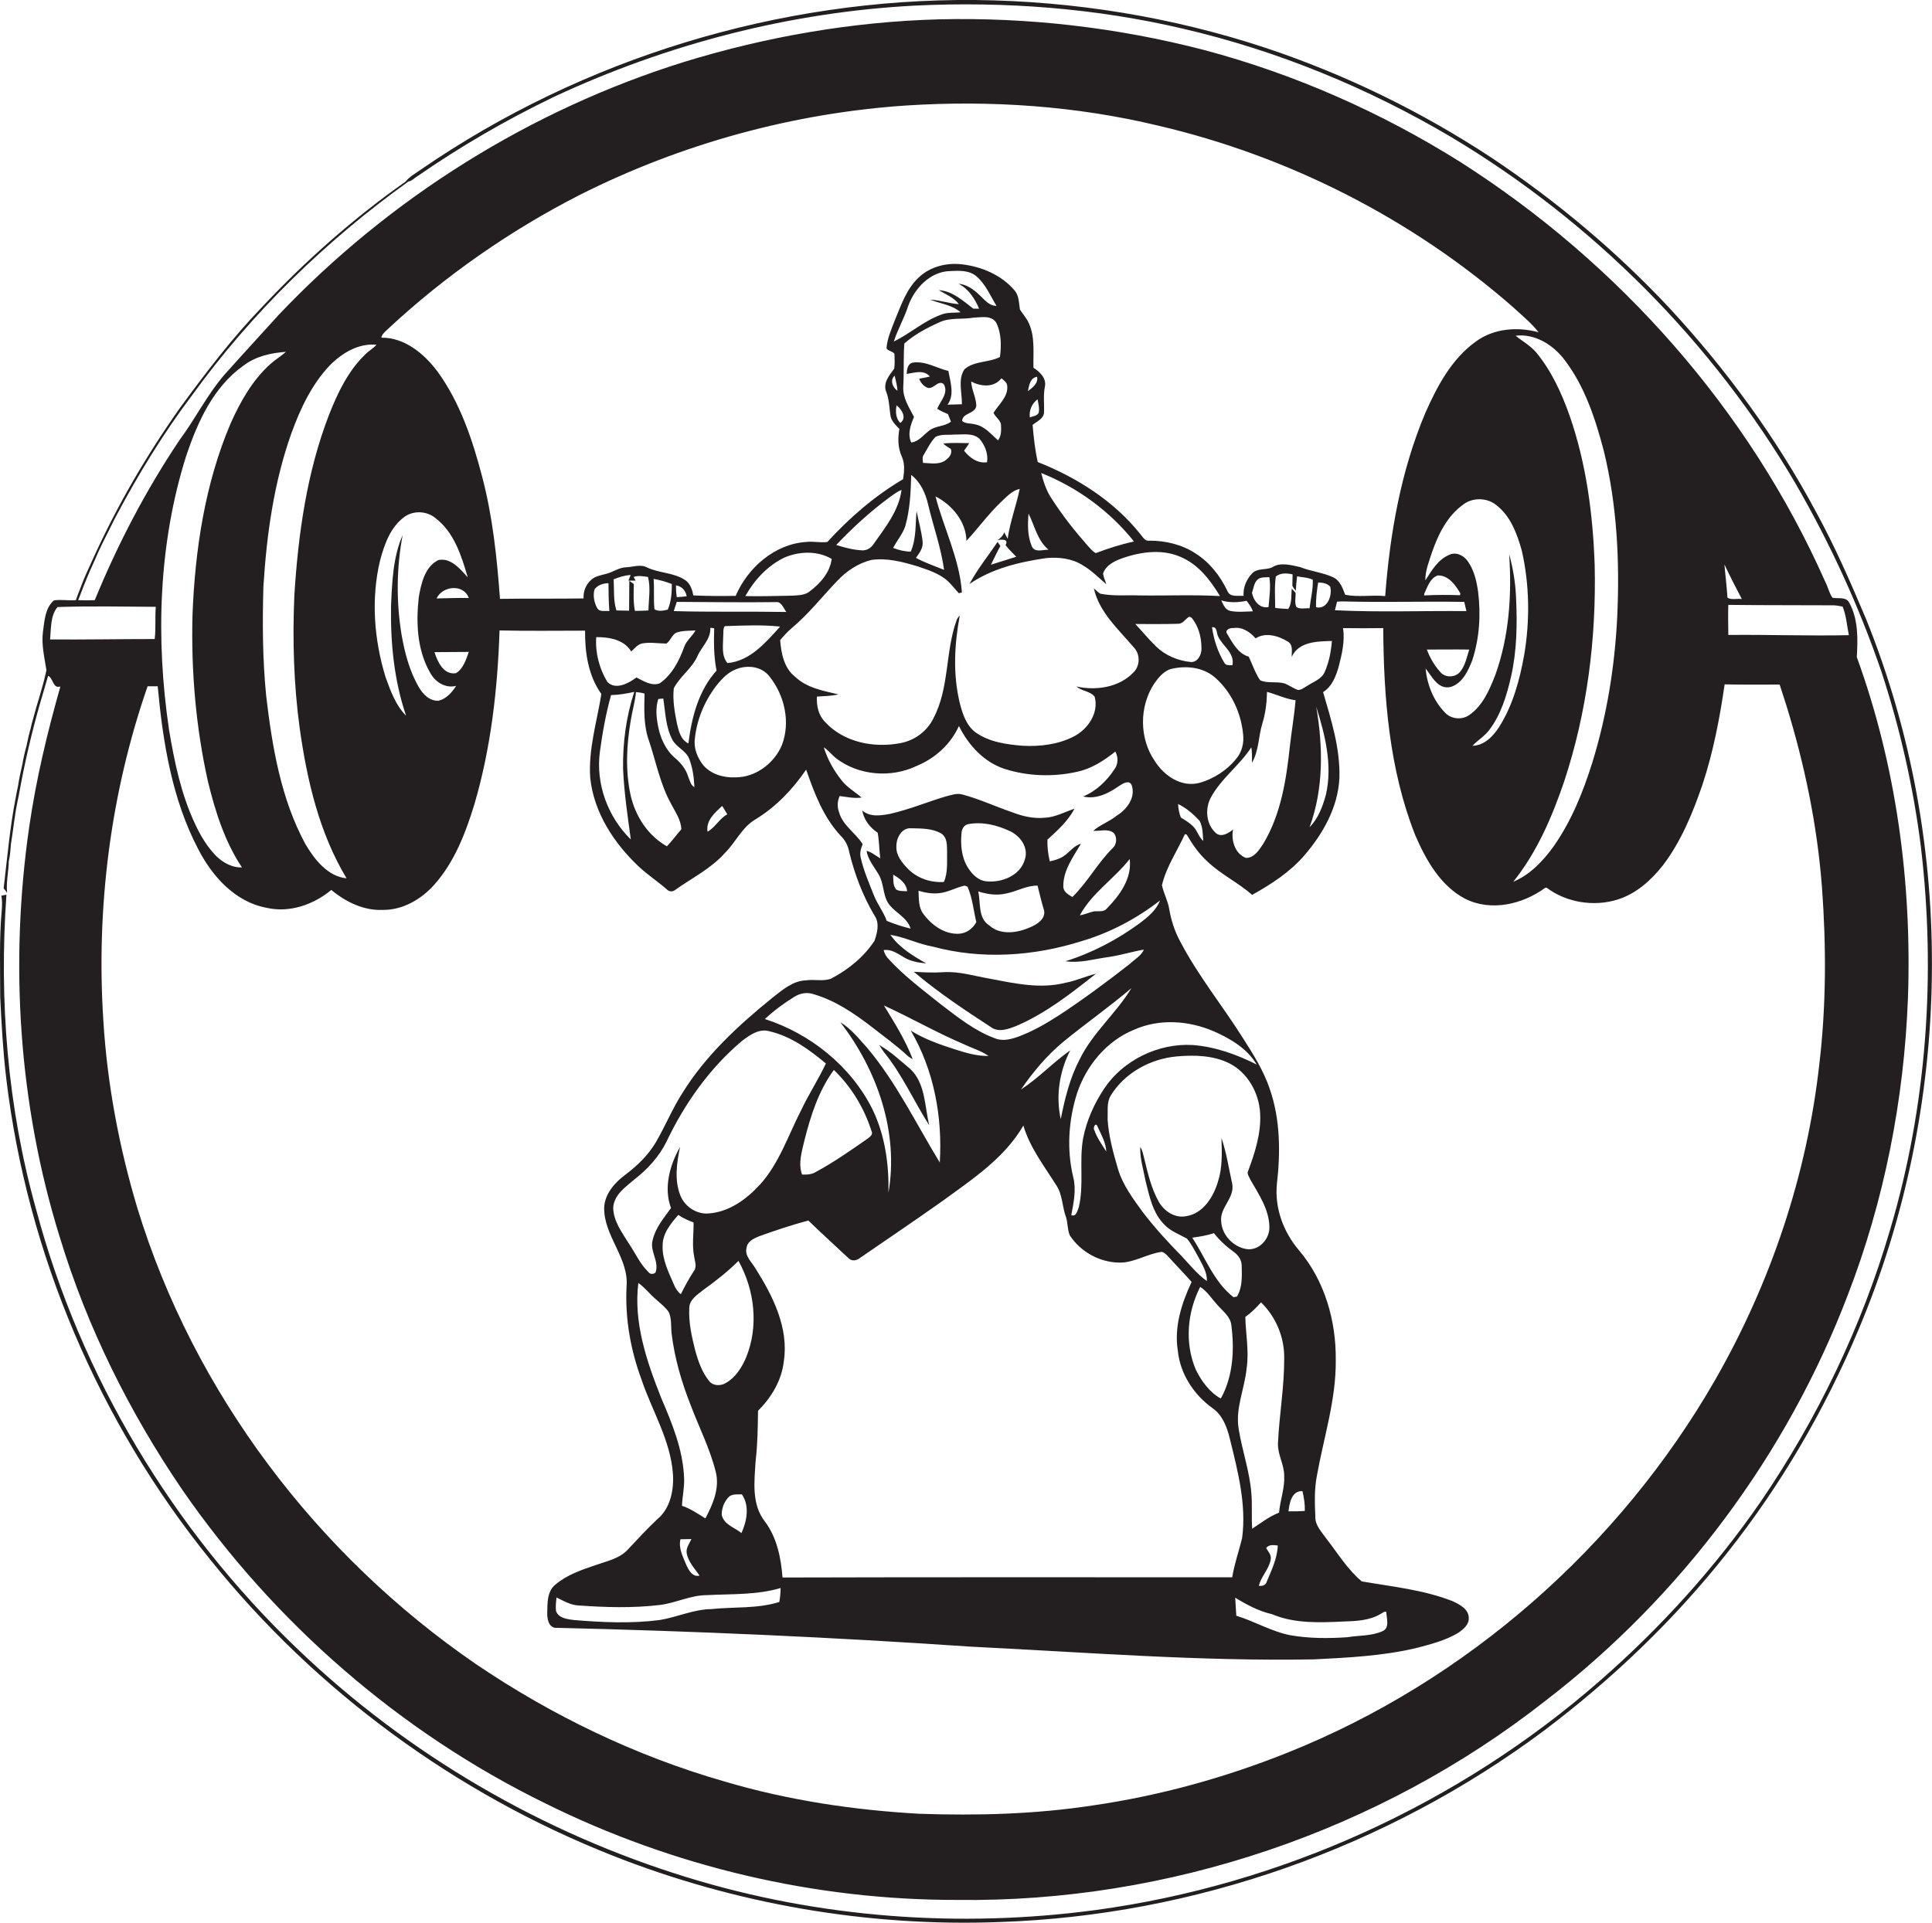 <?xml version="1.0" encoding="utf-8"?>
<!-- Generator: Adobe Illustrator 19.2.0, SVG Export Plug-In . SVG Version: 6.00 Build 0)  -->
<svg version="1.1" id="Layer_1" xmlns="http://www.w3.org/2000/svg" xmlns:xlink="http://www.w3.org/1999/xlink" x="0px" y="0px"
	 viewBox="0 0 899.2 895.1" enable-background="new 0 0 899.2 895.1" xml:space="preserve">
<g>
	<path fill="#231F20" d="M868.6,288.4c-7.2-17.1-14.6-34.1-23.5-50.3c-18.4-34.4-41.7-66.2-68.2-94.8
		c-24.6-26.3-52.4-49.6-82.3-69.6c-32.7-21.6-68.3-39-105.5-51.4C545.6,7.9,499.8,0.5,454.1,0c-91.3-0.8-182.7,27-258,78.8
		c-2.5,1.8-5.4,3.3-7.4,5.8c-24.2,17-46.5,36.8-66.7,58.3c-14,14.5-26.2,30.6-38.1,46.8c-15.7,22.2-29.4,45.7-40.6,70.4
		c-2.1,4.6-4.3,9.2-6,14c-0.7,1.8-1.4,3.5-2,5.3c-3.4,0.3-6.8-0.4-10.2,0.1c-4.1,3.5-4.4,9.5-5.1,14.5c-0.8,6.1,0.7,12.1,1.6,18
		c-1.6,7.8-4.3,15.3-6.3,23c-0.4,1.3-0.7,2.6-1,4c-0.4,1.3-0.7,2.6-1,3.8c-0.3,1.4-0.6,2.8-0.9,4.2c-0.8,2.9-1.5,5.9-2,8.9
		c-0.8,3.3-1.5,6.7-2,10c-0.4,1.7-0.7,3.3-1,5c-2.8,14.1-4,28.4-5.7,42.6c0.5,0.7,1.1,1.4,1.6,2.2c-0.5-5,0.7-9.9,0.8-14.9
		c0.7-2.6,0.7-5.3,1-7.9c1.1-6.7,1.7-13.4,3.1-20c0.4-1.7,0.7-3.4,1-5.1c2.4-13.1,5.4-26,9-38.8c1.4-4.8,2.8-9.6,4.2-14.4
		c2.5,1.2,2.1,6.1,5.7,5c-6.1,21.5-11.3,43.2-14.5,65.3c-9.2,63.7-4.9,129.5,14.2,191c12.7,41.9,32.4,81.5,57,117.6
		c42.8,62,101.4,113,169.1,146.1c59.3,29.4,125.3,45,191.5,44.9c98.3,1.3,196.7-32,274-92.8c63-48.4,112.3-114.5,140.6-188.8
		c17-44,26.2-91,28-138.1c1.9-53.8-5.4-108.3-23.8-158.9c0.5-8.5,0.7-17.6-3.5-25.3c-1.5-2.9-5.2-1.8-7.8-2.3
		c-1.6-2.2-2.1-5.1-3.4-7.5c-35.5-80.1-96-148.3-169.7-195.3c-36.9-23.2-77.2-41-119.3-52.2C520.1,12.8,478.5,8,437,9
		c-40.2,1.1-80.1,8-118.5,19.8c-71.6,22.3-137.2,63.4-188.8,117.8c-8.4,9.3-16.9,18.5-25.3,27.9c-8,9.3-13.5,20.5-20.8,30.3
		c-15.7,23.4-28.8,48.5-39.5,74.6c-2.5,0.1-5.1,0.1-7.7,0c1.7-4.5,3.5-9.1,5.4-13.5c1.4-3,2.7-6,4-9c2.5-5.4,5.3-10.7,7.9-16
		c10.5-19.8,22.2-39,35.7-56.9c27.8-38.4,62.2-71.9,100.7-99.5c1.5-0.2,2.6-1.5,3.8-2.2c20.3-14.1,41.7-26.5,63.9-37.2
		C310.7,20.4,368,5.6,426,2.6c41.8-2,84,1.2,124.8,10.8c43.8,10.2,85.9,27.5,124.6,50.4c65.8,39.3,121.6,95.3,160.4,161.5
		c16,27.7,29.4,56.9,39.8,87.2c8.7,26.5,14.9,53.8,18.4,81.5c7.1,59.7,2.8,120.9-14.3,178.5c-13.2,45.1-33.8,87.9-60.3,126.7
		c-21.3,30.8-46.6,58.7-74.8,83.3C679,839.9,596.3,877.5,510,889.2c-63.4,8.5-128.6,3.7-189.8-15.1
		c-67.7-20.7-130.6-57.4-181.7-106.4c-58.1-55.5-101-127-121.7-204.7C3.5,515.5-0.5,465.7,3,416.5c-0.6,0.1-1.8,0.4-2.4,0.5
		c0.5,2.2,0.4,4.6,0.2,6.9c-1.2,13.4-0.7,26.8-0.7,40.2c0.6,12.7,1.3,25.3,2.8,37.9c9.7,81.6,43.2,160.1,94.9,224
		c49.1,61.2,114.4,109.1,187.4,137.9c57,22.5,118.6,33.2,179.9,30.9c91-3,180.6-34.7,253.5-89.1c31.7-23.9,60.7-51.6,85.3-82.8
		c24.9-31.4,45.3-66.4,60.9-103.4C908.9,515.3,911,393.5,868.6,288.4z M853.1,281.8c1.5,0,3,0.3,4.5,0.6c1.7,4.2,2,8.8,2.9,13.3
		c-18.7,0.4-37.4-0.3-56.1-0.1c0-4.7-0.2-9.3,0-14C820.7,281.8,836.9,281.7,853.1,281.8z M810.7,278.9c-2.1-0.4-5,0.6-6.7-0.7
		c-0.3-5.1-1-10.3-1.4-15.4C805.2,268.3,807.9,273.6,810.7,278.9z M728.3,167.7c9.4,12.4,14.3,27.5,18.2,42.4
		c6.1,25.1,7.4,51.2,6.2,76.9c-1.1,23-4.8,46-11.6,68c-4.3,13.7-9.7,27.2-18,39c-4.9,6.8-10.9,13.2-18.8,16.5
		c11-13.7,18-30,23.6-46.4c10.8-32.5,15.1-66.9,14.3-101c-0.8-23.6-3.9-47.3-11.7-69.7c-3.7-10.4-8.4-20.7-15.5-29.3
		c-2.7-3.2-6.4-5.2-9.6-7.8C714.5,155.2,723,160.6,728.3,167.7z M705.6,278c-0.3-6.8-1.4-13.5-3.2-20c1.3,18.9,0,38.2-6.4,56.1
		c-2.7,6.9-5.8,14.4-12.2,18.8c-3.4,2.4-8.5,1.9-11.3-1.2c-5.3-5.4-8.3-13-9-20.5c3,3.7,5.8,10,11.7,8.6c5.5-1.7,8.2-7.6,10.1-12.6
		c3.3-10.3,4-21.3,2.6-32c-0.7-4.9-1.9-10-4.9-14.1c-1.9-2.6-5.4-4.3-8.5-2.8c-5.2,2.2-8.2,7.3-11.1,11.9c-0.1-4.5,1.7-8.8,3.1-13.1
		c2.9-8.4,7.1-16.9,14.5-22.2c4.3-3.3,10.8-3.3,15.1,0c6.9,5.1,10,13.6,12.2,21.5c3.6,15.9,3.8,32.5,1.1,48.5
		c-2.1,11.7-5.3,23.5-11.7,33.6c-2.8,4.3-6.9,8.6-12.4,8.7c2.5-2.6,5.6-4.4,7.8-7.3c5.5-7.2,8.2-16.2,10.2-25
		C706,303,706.2,290.4,705.6,278z M680.8,280.2l0.7,0c0.3,1.4,0.7,2.9,1,4.3c-20.4-0.2-40.8,0.6-61.2-0.4c0.3-1.3,0.7-2.7,1-4
		c1.1-0.1,2.2-0.1,3.2-0.1C644,280.5,662.4,279.9,680.8,280.2z M662.8,277.2l0.1-0.8c1.4-3.1,2.7-7.2,6.2-8.5
		c5-0.2,8.4,4.5,10.6,8.4l-0.2,0.8C673.9,276.9,668.3,276.9,662.8,277.2z M683.8,302.4c-1.1,3.5-1.8,7.3-4.1,10.2
		c-2.2,2.9-7.1,3.1-9.4,0.2c-2.7-3-4.8-6.6-6.2-10.4C670.7,302.4,677.3,302.3,683.8,302.4z M180.4,153.3c26.7-24.9,57-46,89.5-62.6
		c47.3-23.8,99.3-38.1,152.1-41.6c39.2-2.5,78.9,0.2,117.1,9.4c60.7,14.2,118,43.3,165,84.4c4.1,3.8,8.5,7.3,12,11.8
		c-9.8-2.7-20.9-1.8-29.2,4.3c-11.3,8.1-18,20.8-23.5,33.2c-11.4,27-16.5,56.2-18.7,85.3c-6.2-0.6-12.6,0.6-18.6-0.6
		c-1.2-3-2.3-6.5-5.5-8.1c-4.9-2.3-10.5-2.8-15.5-4.8c-4.2-0.9-9.1-2.4-13,0.1c-2.9,1.4-6.7,0.3-9.2,2.7c-2.7,2.8-4.4,6.6-4.1,10.6
		c-2.7-0.2-6.4,0.8-7.6-2.4c-3.3-6.9-8.2-13.2-14.7-17.3c-6.3-4.2-14-6-21.5-6c-2.2,0.4-3.1-1.8-4.3-3.1
		c-12.3-15.4-29.5-26.3-47.7-33.5c-1.3-5.7-1.9-11.5-2.4-17.3c2-1.6,5-2.8,5.3-5.6c0.2-4-0.4-8.1,0.4-12.1c0.9-3.9-2.3-7-5.3-8.9
		c-0.2-6.9,0.8-14.2-2.1-20.6c-1-2.4-2.8-4.3-4.2-6.5c-0.5-3-0.4-6.5-2.5-8.9c-6.2-7.3-15.6-11.2-25-12.2
		c-6.9-0.7-14.2,1.2-19.3,5.9c-6,5.4-8.5,13.2-11.5,20.4c-1.6,4.2-3.5,8.4-3.8,12.9c0.9,1.3,2.8,1.3,3.7,2.5
		c0.1,2.3,0.2,4.6-0.1,6.9c-2.2,3-5.3,6.6-3.8,10.6c1.4,3.5,1.5,7.3,2,11c0.3,2.7,2.4,4.6,4.2,6.5c-0.8,4.3-0.7,8.8,1.1,12.8
		c1.5,3.3,1.2,7.1,0.6,10.6c-13.2,7.8-24.9,17.9-35.2,29.2c-3.2,0.5-6.6-0.4-9.8,0c-14.7,0.9-27.3,12-32.9,25.1
		c-6.5,0.1-13.1,0.1-19.7-0.2c-0.5-2.6-1.4-5.4-3.6-7c-5.3-3.7-12.2-3.3-17.9-6c-3.1-1.7-6.6-0.2-9.8-0.1c-3.3,0.1-6,2.2-9.1,3
		c-2.4,0.7-5.1,1-7.1,2.8c-2.5,2.2-3.8,5.4-3.6,8.7c-13,0.2-25.9,0-38.9,0.2c-1.4-19.1-3.4-38.3-8.3-56.9
		c-4.5-17.2-10.3-34.6-20.9-49.1c-6.2-8.2-15.2-15.7-26-15.6C177.7,155.6,179.2,154.5,180.4,153.3z M612.6,329
		c4.1,13.1,7.7,27.2,4.5,41c-1.5,5.4-3.5,11-7.6,15.1C616.1,367.2,615.8,347.6,612.6,329z M608.9,319c-1.6,0.8-3,2.3-4.9,2.2
		c-2.1-0.8-3.9-2.1-6-3c-3.7-1.1-8,0.1-11.5-1.5c-2.3-3.4-3.6-7.3-5.3-11c-5-1.4-7.6-6.5-10.1-10.7c-1.2-1.8,1.5-2.8,2.9-2.6
		c4.1-0.7,7.8,1.8,10.4,4.8c4.5-3,10.7-1.2,15,1.5c2.6,1.5,1.7,4.7,1.8,7.1c3.3-7.2,12-7.2,18.7-7.4c-0.4,4.9-1.3,9.8-3.3,14.3
		C615.3,316,611.7,317.2,608.9,319z M566.1,388c-4.7-4-5.4-11.3-2.6-16.6c4.8-9,13.4-15,18.9-23.5c0.4,2.4,0.3,4.8,0.3,7.2
		c3.2-5.5,3-12.2,4.8-18.2c1.5-4.8,2.1-9.8,2.2-14.8c4.5,1.2,8.7,3.3,13.3,3.9c-0.6,7-1.8,13.9-2.6,20.9c-1.7,15.8-4.1,32.1-12.5,46
		c-1.9,2.8-4.1,6.5-8,6.5c-5.1-1.9-7-8.2-6-13.2C571.8,387.8,568.7,389.9,566.1,388z M558.1,364.5c-8.3,2.1-16.2-3.3-20.5-10
		c-7.4-10.6-7.5-25.6-0.3-36.4c1.8-2.6,4.1-5.3,7.1-6.5c7-1.9,15.5-1.2,21.2,3.9c7.6,6.7,12.1,16.5,13,26.6
		c0.4,3.7-0.5,7.6-2.8,10.6C571.4,358.4,565,362.6,558.1,364.5z M560,391.5c-2.1-1.9-2.7-4.7-4.6-6.7c-1.7-1.7-3.8-3-5.8-4.2
		c-0.8-2-1.2-4.2-1.3-6.3c3.8,1.8,7.1,4.7,10,7.8C559.8,384.8,559.8,388.3,560,391.5z M581.9,549.1c3.9,6.8,8.7,13.8,8.9,21.9
		c0.3,5.7-4.8,11.4-10.7,10.5c-6-1-11.3-6.4-11.7-12.6c-1-6.6,6.4-11.1,5.1-17.8c-1.6-7.1-2.6-14.3-5-21.3
		c0.2,6.8,0.5,13.7-1.6,20.2c-2.1,7.2-6.9,15-14.9,16.2c-5.2,1-10.1-2.3-12.6-6.6c-3.6-6.3-5.2-13.5-6.9-20.5
		c-0.5-1.7-0.7-3.6-1.8-5.1c-0.2,5.4,1.5,10.6,2.5,15.9c1.8,7.1,3.3,14.8,8.7,20.2c2.9,3.1,6.9,4.5,10.5,6.5
		c2.2,2.6,3.7,5.7,5.4,8.7c1.8,3.5,4.1,7,3.9,11.1c-4.6-3.3-8.1-7.8-12-11.9c-6.3-6.4-12.4-13.1-17.9-20.3
		c-4.5-6.2-9.3-12.6-11.5-20.1c-2.2-7.5-4.3-15.2-4.8-23c0.2-3.6-0.5-7.5,1.3-10.8c6.5-10.8,18.6-17.4,31-18.5
		c8.1-0.7,16.8-0.5,24.3,3.2c8.6,4.3,13.9,13.8,14.4,23.3c0.5,9.3-2.4,18.3-5.6,26.9C580.2,546.4,581.4,547.8,581.9,549.1z
		 M625.1,754.9c5.9-0.2,12.2-0.4,17.4-3.5c0.9-0.4,1.6-1.3,2.7-1c0.1,3,1.8,7.5-1.8,9c-5.1,2.3-10.9,1.9-16.3,2.8
		c-8.8,0.6-17.7,0.6-26.4-0.9c-8.9-1.7-16.7-6.5-25.3-9.1c-0.1-2.8-0.4-5.6-0.5-8.4c5.4,3.3,11,6.3,17.2,7.7
		C602.5,755.9,614,755.4,625.1,754.9z M599.7,703.6c0.4-3.8,1.5-9.7,6.5-9.4c0.7,3,1.2,6.1,1.1,9.2
		C604.7,703.6,602.2,703.6,599.7,703.6z M411.4,468.1c12.7,5.8,24.8,12.8,37.6,18.2c3.7,1.8,7.7,2.9,11.1,5.3
		c-5.3,0.1-10.4-1.4-15.4-3c-7.2-2.3-14.4-4.8-20.8-8.8c10.8,18.4,14.8,40.2,13.5,61.4c-11-18-20.2-37.3-33.9-53.5
		c-3.8-4.2-7.5-8.9-12.4-11.8c17.2,22.2,27.3,51.3,22.4,79.4c0.3-13.3-1.6-26.9-7.5-39c-10-20-28.9-35.1-50-41.9
		c4.2-3.9,8.9-7.4,13.8-10.4c2.6-1.6,5.8-2.2,8.7-1.2c10.2,2.9,19.1,9,27.4,15.4c5.6,4.4,11.5,8.6,16.7,13.5c0.7,0.5,1.4,1,2.2,1.4
		C421.4,484.2,416.3,476.1,411.4,468.1z M402.8,530.8c-7.5,5.2-15.1,10.5-23.1,14.8c-1.9,1.2-4.2,1.3-6.4,1.2
		c-1.9-5.2-0.1-10.7,1.1-15.9c2.9-11.5,6.6-23.1,13.7-32.8c8.1,7.8,14.1,17.7,17.5,28.4C406.7,528.6,404.1,529.7,402.8,530.8z
		 M358.1,480.1c10,2.3,18.5,8.5,26.3,15c-3.5,7.4-8,14.3-11.5,21.7c-6.1,11.8-10.2,24.8-19.3,34.8c-6.2,6.7-14.2,12.6-23.6,13.3
		c-5.7,0.6-11.4-3.2-13.4-8.5c-2.8-7.2-1.6-15.1-0.1-22.4c-4.8,8.4-7.7,19-4.2,28.4c-3.3,4.6-7.2,9.1-8.5,14.8
		c-1.6,5.2,3.2,10,1.3,15.2c-0.9,0.9-2.6,0.9-3.3-0.2c-3.9-3.7-6-8.7-9-13.1c-3.2-5.2-7.3-10.5-7.4-16.9c0.4-6.1,5.9-9.7,10.1-13.3
		c6-4.7,11.3-10.5,14.7-17.4c8.4-17.7,20-34.1,35-46.8C349,481.8,353.4,478.7,358.1,480.1z M347.2,632.1c-2,4.6-4.8,9.1-9.3,11.7
		c-2.4,1.5-5.9,1.5-7.8-0.8c-3.4-4.2-5.2-9.4-6.6-14.6c-1.6-6.3-3-12.8-2.7-19.3c0-4.2,3.9-6.4,6.7-8.7c5.7-4.1,11.2-8.4,16.2-13.4
		C351.3,600.6,353.2,617.6,347.2,632.1z M345.1,713.7c-3.2-2.6-8.4-4-9.2-8.6c0-3.1,1.3-6.4,3.6-8.5c1.7-1.1,3.8-0.9,5.8-0.9
		C349,701.2,347.6,708.1,345.1,713.7z M323.1,585.1c0.3,2.2,1.4,4.7-0.2,6.7c-2.2,3.4-4.2,7-6,10.7c-1.5-1.1-2.5-2.7-3.2-4.4
		c-2.5-5.8-5.5-11.6-5.3-18.1c-0.1-5.7,3.8-10.4,7.3-14.4c2.2,1.5,4.6,2.6,7.1,3.5C322.9,574.4,322,579.8,323.1,585.1z M297.1,597.3
		c3.1,2.1,5.3,5.2,8.2,7.6c2.1,1.9,4.4,3.6,6,6c1.4,3.2,0.9,6.8,1.3,10.1c1.4,11.3,4.6,22.4,8.8,33c3.9,10.4,9,20.3,11.7,31.1
		c2,7.6-1.3,15.2-4.8,21.8c-3.5-2.2-7-4.6-10.9-5.9c0.2-4.3,1.2-8.6,1-12.9c-0.5-13.2-5.6-25.5-10.7-37.4
		C301,633.8,294.8,615.7,297.1,597.3z M316.7,716.6c1.7,0,3.4-0.1,5.1-0.1c-0.9,2.1-2.6,4.1-2.2,6.5c0.7,4.1,3.7,7.2,6,10.5
		c-3.3,0.9-5.1-2.6-6.2-5C317.9,724.8,315.7,720.8,316.7,716.6z M329.1,742.6c11.4-0.6,23.1,0,34.2-3.3c0,2.2-0.2,4.4-0.6,6.5
		c-10.2,3.2-21.1,2.2-31.6,3.3c-8.3,0.1-16,3.8-24.1,5.1c-13.2,1.7-26.6,1.1-39.9,0c-3-0.4-7-0.8-8.3-4.1c-0.3-2.1,0-4.3,0.2-6.4
		c3.2,1.5,6.4,3.5,10.1,3.7c12.6,0.9,25.3,1.3,37.9-0.2C314.5,746.3,321.4,742.6,329.1,742.6z M355.9,708.2
		c-6.2-8-4.8-18.7-4.2-28.2c0.9-7.7,1-15.4,1.1-23.2c6.2-6.2,11-14.1,12-23c2.4-15.6-5.1-30.5-13.2-43.3c-1.7-3-5.2-5.8-4.1-9.7
		c0.4-3,3.5-4.3,5.9-5.3c7.5-2.7,15.1-5.2,22.8-7.3c6.2,6,12.6,11.8,18.9,17.7c1.4,1.3,3.5,1,4.9-0.1c12.8-8.8,25.7-17.5,38.4-26.5
		c14-10.2,29.1-20.1,37.9-35.3c3,10.2,9.6,18.7,15.2,27.6c3.1,4.5,2.8,10.2,4.7,15.2c0.8,2.7,0.6,5.7,1.7,8.3
		c5,7.7,13.9,12.6,23.1,12.7c7,0.1,13-4.2,19.8-5c1.5,0.5,2.5,1.7,3.5,2.8c3.4,3.8,7,7.4,10.3,11.2c-4.7,10-8.2,21-6.4,32.1
		c1.1,10.8,7.5,20.5,16.2,26.7c4.7,3.3,6.7,8.9,8,14.2c3.7,15.1,7.8,30.6,5.7,46.3c-1.5,6.1-3.6,12-4.6,18.2
		c-69.8,0-139.5-0.1-209.3,0.1C363.5,725.3,361.6,715.7,355.9,708.2z M475.2,507.2c5.6-8.2,12.2-16,19.8-22.3
		c10.4-8.5,21.4-16.2,31.6-24.9c-7.1,11.8-18.2,20.9-24.2,33.4c-4.5,8.6-6.8,18.1-8.7,27.6c-2.4-10.7-0.6-22.3,4.4-32
		C490.1,494.6,483.4,501.9,475.2,507.2z M510.7,524.2c1.7,3.8,4,7.6,4.2,11.9c-2-3.2-4.3-6.3-5.5-9.8
		C508.5,525.3,509.8,522.3,510.7,524.2z M573.1,617c1.5,11.5,0.8,23.8-4.9,34.1c-5.3-3-9.1-8.2-11.7-13.6
		c-5.2-12.3-3.9-26.7,2.1-38.4c3.3,2.1,5.4,5.6,8.1,8.5C569.1,610.4,572.7,612.9,573.1,617z M554.9,576.2c3.4-0.5,6.8-1,10.1-2.1
		c2.6,3.3,5.7,6.2,9.2,8.7c2,1.4,3.6,3.6,3.7,6.1c0.1,4.9,0.5,10.3-2.2,14.7c-0.4,0.1-1.2,0.2-1.6,0.3
		C565,596.8,561.1,585.6,554.9,576.2z M589.3,720.7c1.3-1.8,3.5-1.4,5.4-1.2c-0.2,6-2.9,11.5-5.2,17c-0.4,1.6-2.1,1.9-3.6,1.8
		c1-4.4,4.7-7.7,5.5-12.2C591.9,723.9,590.2,722.3,589.3,720.7z M597.7,687c0.3,5.9-1.9,11.4-2.4,17.2c-4.6,1.8-8.4,4.8-12.5,7.5
		c-0.4-5.6,0.1-11.2-0.4-16.7c-0.8-10.1-4.3-19.8-5.9-29.8c-1.6-9.6,2.8-18.7,3.7-28.1c1.2-8-0.4-16-0.6-24c2.7-1.9,5.1-4.3,7.3-6.8
		c6.9,6.7,10.9,16.2,10.8,25.8c0.1,13.3-2.3,26.5-2.9,39.8C594.6,677.2,597.7,681.8,597.7,687z M555.1,486.5
		c-16-0.9-32.3,7-41.2,20.3c-4.7,7.1-8.2,14.9-9.8,23.2c-1.9,10.6,0.5,21.5-2,32c-0.7,1.6-1.1,4.6-3.5,3.7
		c1.1-5.8,2.4-11.8,0.9-17.7c-3.1-12.9-2.2-26.5,1.8-39.1c4.3-12.8,13.7-24.3,26.5-29.5c11.8-5.3,25.6-4.3,37.3,0.8
		c7.7,3.4,15.4,8,19.8,15.4C575.6,490.9,565.6,487.3,555.1,486.5z M530.6,429.7c-10.5,7.7-22.2,13.9-34.7,17.8
		c6.8,1,13.5-1.1,20.3-2c5.5-0.8,10.7-2.5,16.2-3.4c-1.3,2.9-4.3,4.5-6.5,6.6c-10.6,8.3-21.4,16.3-32.6,23.7
		c-6.2,4-12.7,7.8-19.6,10.3c-3.4,1.2-7.1,2.1-10.6,0.7c-9.5-3.5-17.4-9.9-25.3-15.9c-8.3-6.7-16.9-13-24.1-20.9
		c-1.2-1.2-2.1-2.7-2.4-4.3c3.5-0.5,6.4,1.6,9.3,3.3c3.1,1.9,6.8,2.6,10.5,2.9c-6.2-3.5-12.5-7.3-16.7-13.3c6.8,1.1,13,4.3,19.8,5.5
		c22.6,6.1,46.8,4.5,69-2.5c13.3-3.9,25.8-10.5,36.7-19C538.2,423.7,534.3,426.9,530.6,429.7z M390.5,378.1
		c-0.9-2.5-0.8-5.1,0.3-7.5c3.4,0.4,6.8,1.2,10.2,0.7c-3.1-2.7-6.7-4.7-9.2-7.9c-3.7-4.6-6.6-9.8-8.4-15.5c2.2,1.4,3.7,3.5,5.7,5.1
		c10.6,8.1,25.7,9.3,37.7,3.5c8.5-3.5,15.7-10.1,19.5-18.5c4.4,8.8,11.5,16.7,21.1,19.9c10.8,3.5,22.8,3.9,33.9,1.4
		c6.7-1.4,12.5-5.2,17.8-9.4c1.4,2.6,1.4,5.8-0.4,8.2c-3.5,5.4-8.5,10.2-14.6,12.7c6.2,1.5,12.1-1.6,16.9-5c1.6-1,4.5-2.9,5.7-0.3
		c2,5.7-2.2,11.3-6.9,14.2c-3.4,2.8-7.7,4.2-11,7.1c3.2,0.2,6.8-1.2,9.6,1c1.6,2,1.4,5.3-0.5,7c-7,6.9-11.7,15.9-18.8,22.8
		c-1.8-1.1-3.9-2.2-4.2-4.5c-0.3-7.6,4.5-14,8.2-20.3c-3.4,0.9-5.3,4-8.1,5.8c-1.9,1.3-4.2,1.9-6.4,2.4c-0.8-3.3-1.2-6.7-1.1-10.1
		c4.7-4.3,9.6-8.7,12.6-14.4c-4.6,1.5-9,4-13.9,4.2c-5.2,0.5-10.4-0.7-15.2-2.6c-7.7-2.6-15.1-6.1-23-8.2c-2.7-0.8-5.4,0.3-7.9,0.9
		c-8.7,2.6-17,6.1-25.9,8.1c-4.3,0.8-9.3,1.6-12.9-1.6c0.8,4.4,3.5,7.9,7.2,10.4c0.7,3.9,0.7,8,1.2,11.9c-2.1-1.2-4-2.9-6.4-3.5
		c0.7,4.2,3.6,7.5,5.7,11.1c2.3,3.9,1.9,8.8,4.1,12.8c2.8,4.7,9.1,6.8,10.7,12.3c-3.8-0.9-7.5-2.1-11.1-3.6
		c-1.5-4.3-4.5-7.9-6.1-12.2c-2.2-5.6-4.7-11.3-6-17.2c-0.6-2.2,0.1-4.3,0.9-6.3C398.2,387.7,392.2,384.3,390.5,378.1z M370,315
		c-5.1-4-6.4-10.8-6.9-17c1.7-2,3.4-3.9,5.4-5.6c7.8-6.5,14.1-14.6,21.1-21.9c4.3-4.6,9.8-8.3,15.9-9.8c7.3-1.1,14.7,0.9,21.7,3
		c4.9,1.7,10.2,3.3,14.1,7c1.8,1.7,3.3,3.7,5,5.5c0.3-0.1,1-0.3,1.4-0.4c-1.1-15.6-8.4-29.7-12.3-44.7c7.7,3.9,14.3,11.8,14.4,20.7
		c5.5-5.9,10.2-12.5,16.1-18.1c2.6-2.4,5.1-5.3,8.7-6.1c-1.6,7.8-4.5,15.3-5.6,23.2c-0.6-1-1.1-2-1.6-3c-0.6,1.6-1.7,2.8-3.1,3.6
		c1.6-0.2,5.4-0.7,3.7,2.4c1.5,1.9,3.3,3.7,5,5.4c-3.9,1.2-7.9,2.5-11.8,3.7c1.5-2.9,2.8-5.9,4.4-8.7c-0.4-0.7-0.9-1.3-1.3-1.9
		c-4.4,6.5-9.4,12.7-13.1,19.6c10.6-7.3,23.4-10.3,35.9-12.1c5.8-0.5,11.9,0.2,16.9,3.4c4.1,2.4,7.4,5.8,10.9,8.8
		c-0.5-1.7-1.3-3.3-1.5-5c1.4-4.1,5.7-6,9.5-7.3c8.8-3,18.9-4.2,27.5,0c7.8,3.6,13.1,10.7,17.4,17.8c-12.5-0.7-25.1-0.1-37.7-0.3
		c-6-0.2-12.1,0.4-18-0.8c-1.1-0.7-2-1.6-3-2.5c2.5,11.2,11.5,19.1,18.6,27.5c3.1,3.2,3,8.7-0.3,11.8c-6.7,6.9-17.4,8.4-26.4,6.4
		c2.4,2.2,6.5,2.1,8.5,4.8c2,7.5-3.1,15-9.6,18.4c-7.3,3.8-15.7,4.8-23.8,4.4c-7.6-0.6-15.6-1.7-22-6.2c-4.5-3.3-6.2-9-7.5-14.1
		c-3.1-13.2-2.4-27,0.1-40.3c-0.7,0.6-1.2,1.4-1.5,2.2c-5.3,14.8-3.3,31.4-10.7,45.5c-2.9,6-8.6,10.3-15.1,11.6
		c-12.4,2.5-26.7-0.2-35.5-9.9c-3-3.1-3.9-7.5-3.7-11.7c3.4-0.2,6.8-0.3,10.1-1C383.2,321.6,375.5,320.3,370,315z M327.2,356.1
		c-2.6-3.4-4.4-7.7-3.8-12.1c0.9-9.4,4.9-18.5,10.8-25.8c2.3-2.7,4.9-5.3,8.3-6.6c5.3-2.2,12.1-1.4,15.7,3.4
		c7,8.8,9.8,21.3,5.7,31.9c-3.6,8.6-12.4,15.1-21.8,15C336.6,362.1,330.8,360.4,327.2,356.1z M338.5,379.1c-3.7,2-5.6,6.1-9.2,8.1
		c-0.8-5.3,3.4-8.8,6.8-12C336.9,376.4,337.7,377.7,338.5,379.1z M277.5,296.6c6,0,12.9,1.1,16.3,6.7c1.6-1.5,3.1-3.5,5.4-3.8
		c3.6-0.6,7.3,0.1,11,0.1c1.8-1.3,2.5-3.9,4.4-5c2.9-1.1,6-0.9,9.1-1.1c-1.5,2.8-4.3,4.7-5.3,7.8c-2.3,6.3-5.6,12.8-11.3,16.8
		c-3.8,1.5-7.6-1.1-10.9-2.7c-3.6,2.7-9.6,6-13.5,2.1C278.9,311.3,277,303.8,277.5,296.6z M276.7,274.4c1.4-2,4.1-2.9,6.5-2.9
		c0,4.3,0.1,8.6,0.4,13c-1.8-0.3-4.4,0.6-5.6-1.3C276.5,280.5,275.9,277.2,276.7,274.4z M295.8,270.3l-0.9-1.7
		c2.2-0.8,4.5-0.3,6.7,0c1.3,5.1,0.3,10.4,0.2,15.6c-2.1,0.1-4.2,0.2-6.3,0.2c-0.8-4.1-0.6-8.4-0.5-12.5c-0.7-0.5-1.4-1-2.1-1.5
		c-0.1,4.6,0,9.3-0.1,13.9c-2,0-3.9-0.1-5.9-0.1c-1.5-4.7-1-9.6-1.3-14.5c2.5-1,5.2-1.9,7.9-2l-1,2.6
		C293.6,270.3,294.7,270.3,295.8,270.3z M304.2,269.5c2.9,0.5,5.7,1.3,8.5,2.4c0,4-0.3,8.2-1.9,11.9c-1.9,0.5-4.6,1-6.2-0.2
		C304.1,278.9,304.6,274.2,304.2,269.5z M315,280.2c15.7,0.1,31.4,0.3,47.1,0.1c2,0.7,2.7,3.1,3.9,4.6c-17.5-0.3-35,0.1-52.4-0.4
		C314,283.1,314.5,281.7,315,280.2z M314.6,272.5c2.8,0.5,4.5,2.4,5,5.1c-1.5,0.2-3.1,0.3-4.6,0.4
		C314.7,276.2,314.6,274.3,314.6,272.5z M346.9,277.5c4.2-7.5,10.3-14.1,18.1-17.9c7-3,15.4-3.3,22.1,0.6c-0.8,6.2-5.2,11.3-10.1,15
		c-2.2,1.9-5.2,1.9-8,2.1C361.7,277.4,354.3,277.7,346.9,277.5z M363.1,291.7c-6.7,7.4-13.9,16-24.5,17c-3-3.5-2-8.4-2-12.6
		c0.2-1.5-0.2-3.3,0.7-4.6C346,291.2,354.6,290.8,363.1,291.7z M333.5,312.2c-8.4,9.3-11.6,21.8-13.1,33.9c-3.5-1.6-4.5-5.7-5.3-9.1
		c-1.1-5.4-2.1-11.1-1.5-16.6c2.9-5.5,8.3-9.1,10.9-14.7c1.9-4.5,6.4-8.1,6.1-13.4c0.5,0,1.4,0.1,1.8,0.2
		C332.2,299.1,332.2,305.7,333.5,312.2z M284.4,323.6c3.7-0.1,7.3-0.7,10.8-1.5c-3.8,11.6-5.4,23.8-5.2,36c0.5,11,2.1,21.8,3.6,32.7
		c-10.7-10.4-16.4-25.9-14.4-40.8C280.4,341.1,282,332.2,284.4,323.6z M293.5,370.2c-2.5-11.5-1.9-23.4,0.1-35c0.7-4.4,2-8.6,2.4-13
		c1.3,0.1,2.7,0.3,4,0.7c-0.2,7.4-0.5,15,2.1,22.1c3.3,9.9,5.2,20.3,10.4,29.5c1.9,3.7,4.5,7.3,4.6,11.6c-2.3,2.6-4.3,5.4-6.7,7.9
		C301.5,389,295.7,379.9,293.5,370.2z M314.2,352.9c-4.4-3.7-6.8-9.2-7.9-14.7c-0.8-4.2-1.3-8.7,0.1-12.8c0.6,0,1.7-0.2,2.3-0.2
		c1,6.4,1.1,13.2,4.2,19.1c1.9,3.7,6.4,5.1,7.9,9c1.6,4.2,2.2,8.7,2.4,13.2c-1.8-1-2.1-3.2-2.9-4.9
		C319.3,358.1,316.9,355.2,314.2,352.9z M455.7,143.7c-0.7,0-2,0-2.7,0c-4.9-3.7-9.7-8.3-16.1-8.6c3.3,1.9,7,3.4,9.4,6.5
		c-4.5-0.3-8.9-1.9-13.4-2.1c4.8,1.9,10.2,2.4,14.2,5.9c-3,0.3-6.2-0.1-9.1,1.1c-8,2.9-14.4,8.8-22,12.5c1.8-5.7,4.9-10.9,6.7-16.6
		c3-8.2,10.2-15.9,19.3-16.2c4.2-0.2,9-0.5,12.4,2.4c4.3,3.6,6.5,9.1,9.4,13.8c-3.6,0-5.6-3-8-5.1c-2.7-2.6-5.9-4.9-9.7-5.2
		C450.9,134.5,453.7,139.1,455.7,143.7z M417.7,181.9c-2.3-1.5-3.6-5-1.3-7C416.9,177.2,417.6,179.5,417.7,181.9z M417.3,188.7
		c2.3,1.8,5,5.9,1.7,8.2C416.9,194.8,416.7,191.5,417.3,188.7z M420.4,180c0.4-6.7,0-13.4,0.5-20.1c4.8-4.2,10.4-7.2,16.2-9.8
		c5-2.4,10.6-1.3,15.9-2.2c3.5-0.1,8.2-1.3,10.6,2.2c2.5,4.9,2.5,10.8,1.8,16.1c-5.2,2.7-11.9,1.7-16.5,5.7
		c-3.2,4.7-1.1,11-1.2,16.3c-2.2,0.1-4.5,0.1-6.7,0.2c3.4-4.6,1.3-10.6,0.4-15.7c-5.4-1.3-10.6-4.7-16.4-3.9c-2.6,0.4-2.9,3.2-3,5.3
		c3.6-0.6,8-2.1,10.8,1.2c-1.7,0.4-3.3,0.7-5,1c0.7,1.8,1.9,3.3,3.6,4.1c2.9,1.4,5.1-3.8,7.8-1.6c2.5,4.1-1.5,7.8-3,11.5
		c1.6,1,3.3,1.8,5,2.5c0.5,1.2,0.9,2.3,1.4,3.5c-3,2.4-7.3,1.8-10.3,4.3c-2.6,2-4.7,5-8.2,5.4c-1.8-4-0.3-8.1,1.3-11.9
		C423.2,189.8,420.1,185.3,420.4,180z M465.9,197.9c0.1,2.4,0.2,5-1.4,7.1c-3.2-2.8-6.1-6.5-10.5-7.4c-2.1-0.6-4.5-0.2-6.2-1.6
		c0.1-3.9,6.1-3.2,6.6-7.1c-0.1-3.9-2.2-7.4-2.4-11.3c4.5,2.4,10.6,3,14.1-1.5c1.1,1,2.7,2,2.7,3.7c0.4,5-4,8.5-6.4,12.4
		C463.4,194.4,465.8,195.6,465.9,197.9z M439,206.5c1.1,1,2.3,1.8,3.5,2.5c1,2.4-1.1,4.4-2.9,5.6c-3,1.8-6.7,1-10,0.9
		c-0.1-1.2-0.5-2.6,0.3-3.7c1.7-2.9,3.2-6,5.5-8.4c2.6-1.4,5.8-0.8,8.7-1.1c3.9,0.1,8.5-0.9,11.7,1.9c2.6,3,4.2,7,3.6,11
		c-4.3,0.7-8.3-2.2-10.7-5.4c0.8-1.1,1.7-2.3,2.4-3.5C447,206.3,443,206,439,206.5z M424.1,221.1c4.4,3.4,6.7,8.6,7.9,13.9
		c2.4,10.1,6,20,7.4,30.3c-4.4-1.8-8.9-3.3-13.1-5.6c1.6-2.2,3.5-4.7,3.1-7.6c-0.5-4.8-1.9-9.4-2.8-14.2c-0.6,6.3-0.1,12.9-2.7,18.9
		c-2.8,0-5.6-0.7-8.2-1.7c1.7-3.4,4.3-6.3,5.6-10C423.5,237.4,423.9,229.2,424.1,221.1z M406.5,253.4c-1.2,1.8-3.3,3-5.4,2.8
		c-4.1-0.2-8.1-1.3-11.9-2.5c7.7-8.1,16-15.7,25-22.3c1.7-1.2,3.4-2.6,5.4-3.3C418.3,237.9,411.9,245.7,406.5,253.4z M488,255.9
		c-2.7,0-6.7,1.6-7.9-1.9c-1.9-4.7-1.8-9.9-1.4-14.9C481.6,244.8,482.8,251.6,488,255.9z M484.6,220.2c16.8,6.7,31.9,17.7,43.2,31.9
		c-6.1,1.3-12,3.2-17.8,5.4c-1.6-0.8-2.6-2.3-3.8-3.5c-6-6.8-11.6-13.9-16.5-21.5C487.1,228.8,485.7,224.5,484.6,220.2z
		 M482.9,185.9c0.4,2.1,1,4.3,0.5,6.4c-0.9,1.4-2.7,1.5-4.1,2C478.9,191,480.3,187.8,482.9,185.9z M478.4,182.1
		c0.6-2.7,1-6.2,4.3-6.7C483.3,178.5,480.5,180.5,478.4,182.1z M583.1,284.6c-3.5,0.1-7.1,0.5-10.5-0.2c-2.4-0.5-3.3-3-4.2-4.9
		c3.9,1.2,7.9,1,11.8,0.2C581.3,281.2,582.5,282.7,583.1,284.6z M582.7,276c0.7-2,0.9-4.4,2.4-6c1.5-1.5,3.8-1.2,5.7-1.3
		c0.7,4.6,0,9.3-0.4,13.9C586.4,283.5,583.4,279.7,582.7,276z M573.6,309.7c-1.3-0.1-3.1,0.3-3.8-1.2c-3-5-4.9-10.7-5.7-16.5
		c2.5-0.3,2,2.6,2.8,4.2C569,300.8,574.8,304,573.6,309.7z M559.2,302.1c0,2.8-1.8,6.3-5,6.1c-5.9-0.6-11.7-3-16-7.1
		c-3.5-3.4-6.5-7.1-9.8-10.6c6.6,0,13.2,0.1,19.8-0.1c2.3,0.1,3.4-2.1,5.1-3.2c1.4-0.2,1.9,1.3,2.6,2.2
		C558.3,293.1,559.2,297.7,559.2,302.1z M515.1,423c-1.5,1.8-4,1-6.1,1.3c-2.1,0.5-4.2,1.5-6.4,1.8c5.6-10.4,16-17,23.2-26.2
		C526.9,409,521.1,416.9,515.1,423z M417.2,394.1c-0.1-3.9,2.4-8.9,7-8.5c4.6,0.1,9.7,0,13.8,2.4c3.1,1.9,2.7,5.9,2.8,9
		c-0.1,4.5,0.4,9.3-1.5,13.6c-6.1,0.4-12.4-1.7-16.7-6.1C419.9,401.7,417,398.3,417.2,394.1z M422.2,414.9c-1.7-0.1-3.6,0.1-5.1-0.8
		c-1.6-1.9-1.3-4.6-1.4-6.9C418.7,408.9,421.9,411.2,422.2,414.9z M437.2,415.8c4.1-0.4,7.8-2.7,11.8-3.5c0.3,0.1,0.9,0.4,1.3,0.5
		c2.3,5.2,2.8,11,4.1,16.5c-1.6,3-4.7,5.3-8.2,5.4c-6.7,0.3-12.7-4.1-16.5-9.3c-2.3-3.1-2-7.1-2.2-10.7
		C430.6,415.6,433.9,416.2,437.2,415.8z M450.6,404.1c-3.1-4.8-3.6-10.7-3.1-16.2c0.1-1.8,1.1-3.8,3-4.2c6.7-1.3,13.6,0.4,19.7,3.3
		c4.8,2.3,8.6,7.7,6.8,13.1c-2.1,7.5-10.7,10.9-17.8,10.2C455.4,410,452.5,407.1,450.6,404.1z M468.1,416c5-0.9,9.6-3.8,14.8-3.7
		c1,3.9,1.9,7.9,3.1,11.8c0.5,3.8-3.3,6.2-6.3,7.5c-6,2.7-14,4-19.3-0.8c-5.3-3.4-3.9-10.4-5.1-15.8
		C459.4,416.3,463.8,417,468.1,416z M603.1,275c0.1-2.2,0.3-4.5,0.6-6.7c2.4,0.5,5.1,0.5,7.3,1.6c0.2,4.4-1,8.9-1.5,13.3
		c-2-0.2-4.4,0.6-6.1-0.6c-1-2-0.3-4.4-0.4-6.6c-0.6-0.7-1.2-1.4-1.8-2c-0.3,3.2,0.2,6.7-1.6,9.5c-2.1-0.1-4.1-0.2-6.1-0.5
		c0-4.8-0.4-9.8,0.3-14.6c2.2-1.8,5.2-1.6,7.8-1c0,1.8-0.1,3.5-0.1,5.3C601.9,273.6,602.5,274.3,603.1,275z M612.5,282.7
		c-0.1-3.9,0.4-7.7,1-11.5c2,0,4.1,0.3,5.6,1.9C620.2,277.2,617.8,283.9,612.5,282.7z M218.2,303.5c-1.3,3.6-2.6,7.9-6,9.9
		c-5.8,0.9-8.5-5.3-10-9.8C207.5,303.6,212.8,303.5,218.2,303.5z M203.2,278.6c2.7-5.9,12.6-6.9,15-0.2
		C213.1,278.3,208.1,278.5,203.2,278.6z M188,240.8c4.3-3.3,10.7-3,14.8,0.5c8.6,6.6,12,17.5,14.9,27.5c-3.5-3.9-7.8-9.2-13.6-8.1
		c-6.4,3.1-8.1,11-9.2,17.4c-1.3,11.7-0.8,24.4,5.2,34.9c2.3,4.4,7.1,7.6,12.2,6.3c-1.9,3-4.5,6-8.1,6.9c-4.1,0.3-7.3-2.9-9.2-6.2
		c-4.4-7.5-6.6-16-8.1-24.5c-2.5-15.3-2.4-31.1,0.5-46.4c-4.5,10.3-4.9,21.8-5.4,32.9c-0.3,17.3,1.4,34.7,7,51.2
		c-4.8-4.8-7.2-11.5-9.5-17.8c-5.4-17.5-6.9-36.6-2.6-54.5C178.9,253.5,181.6,245.6,188,240.8z M153.4,170.2
		c5.7-5.8,13.4-10.5,21.8-9.7c-1.5,1.8-3.6,2.8-5.2,4.5c-8,7.7-12.9,18-16.9,28.2c-10.3,26.7-14.3,55.4-16.1,83.9
		c-0.9,20.7-0.3,41.5,2.5,62c3.4,24.2,9.1,48.7,21.8,69.8c-8.9-0.9-15-8.9-19.2-16c-11.4-21.1-15.4-45.2-18.2-68.8
		c-1.7-17-1.8-34.1-1.3-51.1c1.5-24.2,4.9-48.6,13.1-71.5C139.8,190.2,145.1,179,153.4,170.2z M86.7,212.1
		c5.3-15.7,12.6-31.9,26.5-41.8c5.7-4.4,12.8-6,19.9-6.5c-2.4,2.1-5.1,3.7-7.4,5.8c-8.3,7.5-13.9,17.5-18.4,27.6
		c-11.9,28-16.5,58.6-17.7,88.8c-0.7,26.1,1.5,52.4,7.2,77.9c3.4,13.9,7.8,27.9,15.8,39.9c-4.6,0.2-8.8-2.2-12-5.3
		c-4.2-4.3-7.3-9.5-9.8-14.9c-6.5-13.8-9.6-28.8-12.1-43.7C72.4,297.5,73.7,253.2,86.7,212.1z M92.2,395.2
		c6.5,12.7,17.2,24.7,31.8,27.4c10.7,2.5,21.9-1.4,30.2-8.3c6.7,5.6,15.1,9.7,24,9.3c9.2,0.1,17.8-4.9,23.8-11.6
		c9.5-10.6,14.7-24.2,18.8-37.6c7.7-26.2,10.8-53.6,11.7-80.9c13.3,0.3,26.5,0.1,39.8,0.1c-0.1,10.2,1.5,21,7.6,29.5
		c-2.1,12.9-6.1,25.8-5.2,39c1.7,16.3,11.2,30.7,22.9,41.6c4,3.7,8.6,6.7,12.7,10.3c1,1.1,2.6,1.3,3.8,0.4
		c7.8-5.6,16.7-9.9,23.2-17.2c5.1-5,8-12.1,14.4-15.8c9.5-5.8,17.3-14,23.5-23.1c3.8,10.9,8,22.1,16,30.7c2.2,2.1,3.6,4.9,4.1,7.9
		c2.5,10.2,6.3,20.2,11.7,29.3c2.5,3.5,1.3,8.1,0,11.8c-5,7.6-12.2,13.4-20.2,17.6c-3.7,1.4-7.8,0.2-11.7,0.8
		c-6.1,0.2-11,4.5-15.6,8.1c-15.8,12.8-31,26.8-41.8,44.2c-4.7,7.3-8,15.4-12.4,23c-3.6,6.1-8.8,11.1-14.4,15.3
		c-4.8,3.6-9.4,8.8-9.7,15.1c-0.3,13.3,11.7,23.6,10.4,37.1c-0.7,14.7,1.9,29.4,7,43.1c4.9,14.6,13.5,28.2,14.6,43.9
		c0.5,7.5-1.2,16-7.2,21c-4.8,4.5-9.3,9.4-13.8,14.2c-4,4.3-9.9,5.4-15.2,7.3c-6.5,2.2-13.2,4.5-18.5,9c-4,3.2-3.7,8.9-3.8,13.5
		c0,2.5,0.6,6,3.5,6.6c64.7,1.5,129.3,4.4,193.8,8.8c53.3,2.6,106.5,6.9,159.8,5.9c15.8-0.8,31.7-1.6,47.1-5.2
		c6.8-1.8,13.8-3.5,19.9-7.2c2.3-1.6,5-3.8,4.8-7c-0.1-4-4.2-6.1-7.3-7.6c-13.6-5.4-28.2-6.8-42.5-9.3c-6.7-5.6-11.3-13.3-16.7-20.2
		c-2.1-3-5-5.9-4.9-9.8c-0.3-6.4-0.5-12.8,0.7-19.1c3.2-17.9,9-35.6,8.8-53.9c0.2-18.2-5.1-36.9-17-51c-7.3-8.5-11.5-19.7-10.4-31
		c1.7-14.7,1.6-30.1-3.3-44.2c-2.9-8.7-7.9-16.5-12.8-24.2c-9.5-15-20.8-28.9-29-44.7c-2.5-4.6-4.1-9.7-5-14.8
		c-0.6-3.9-2.6-7.4-3.4-11.2c2-8.5,7.1-15.9,10.7-23.8c0.2,0.1,0.6,0.2,0.8,0.2c2.7,4.6,5.7,9,9.7,12.6c6.3,6,14.3,9.8,20.8,15.5
		c8.9-5,17.6-10.6,24.3-18.4c8.7-10.1,15.7-22.5,16.3-36.1c0.4-13.7-3.8-26.9-7.6-39.9c4.2-2.6,6-7.4,7.3-12
		c1.5-5.8,2.9-11.8,2-17.8c6.2,0.1,12.4,0.1,18.7,0c0.2,32.5,2.8,65.7,14.8,96.2c5,11.6,11.7,23.7,23.3,29.8
		c12.1,6.1,26.8,2.6,37.3-5.1l0.7,0c9.2,6.9,21.9,8.9,32.9,5.5c8.7-2.7,15.7-9,21.2-16c8.5-11.2,13.9-24.4,18.4-37.6
		c5-15.1,8-30.8,10.3-46.6c8.5,0.2,17.1,0.1,25.6,0.1c1,3.1,2,6.2,3,9.3c8.6,27.7,14.5,56.2,16.7,85.1c2,27.3,2,54.8-1.2,82
		c-5.7,51.7-22.6,102-48.4,147.1C753.7,720.1,682.5,782.7,599.1,816c-29,11.6-59.4,20-90.4,24.5c-26.7,4.1-53.7,4.8-80.6,3.9
		c-30.8-1.7-61.5-6.3-91.1-15.1c-41.1-11.8-80.1-30.6-115.5-54.6c-74-50.8-131.3-126.3-157.6-212.4c-8.5-28.4-14-57.7-15.8-87.2
		c-3.4-52.5,3.3-105.8,20.6-155.6c1.6,0,3.1,0,4.7,0C75.8,345.4,80,371.9,92.2,395.2z M72.5,282.5c-0.4,5,0.1,10-0.5,15
		c-16.2,0-32.5,0.3-48.7,0.2c0.5-5,0.1-11.2,3.5-15.1C42,282.1,57.3,282.4,72.5,282.5z"/>
	<path fill="#231F20" d="M461.1,455.7c-7.3-1.2-14.5-3.6-22-3.1c-4.6,0.3-9.2,0.1-13.8-0.2c11.2,9.5,23.5,17.7,35.8,25.7
		c3.7,2.8,8.4,0.9,12.2-0.6c13.6-5.9,25.3-15.1,36.8-24.2c-4.8,1.2-9.3,3.3-14.1,4.2C484.4,460.5,472.5,457.9,461.1,455.7z"/>
	<path fill="#231F20" d="M411.4,489.8c8.5,10.4,13.9,22.8,21.1,34.1c-2.2-8.9-1.7-19.6-8.9-26.3c-4.7-3.9-9.1-8.1-14.4-11.1
		C409.9,487.6,410.6,488.7,411.4,489.8z"/>
</g>
</svg>
